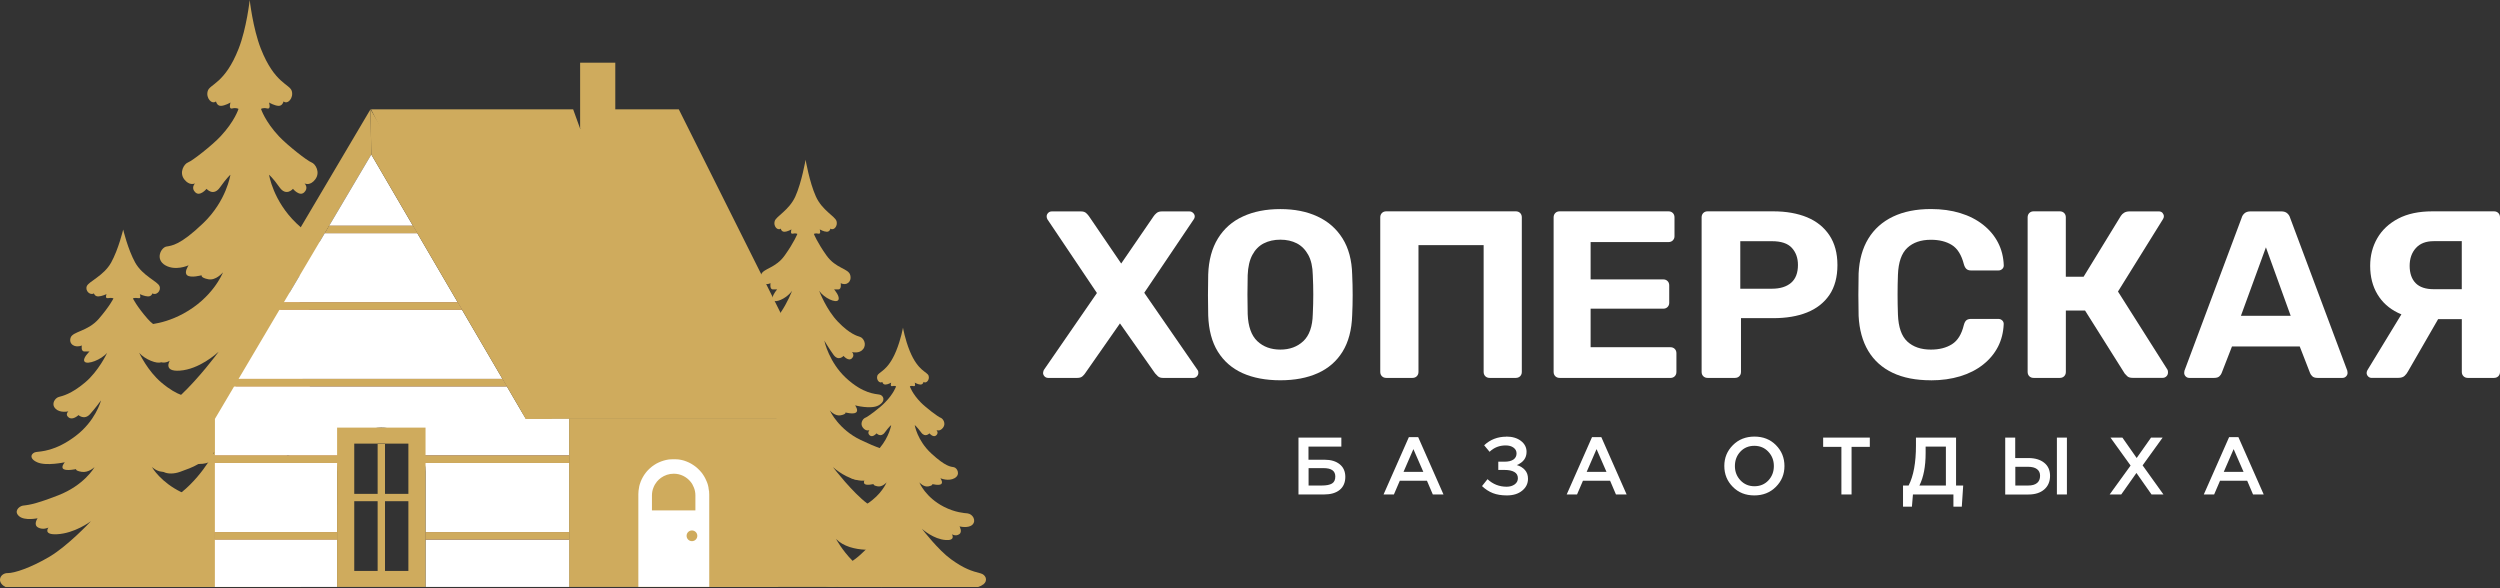 <?xml version="1.0" encoding="UTF-8"?> <svg xmlns="http://www.w3.org/2000/svg" width="187" height="44" viewBox="0 0 187 44" fill="none"><rect x="0" y="0" width="187" height="44" fill="#333333" stroke="none"/><path d="M78.398 28.267C78.29 28.267 78.201 28.227 78.129 28.152C78.058 28.074 78.022 27.988 78.022 27.895C78.022 27.859 78.029 27.823 78.04 27.788C78.05 27.752 78.065 27.716 78.076 27.68L82.05 21.918L78.344 16.401C78.308 16.33 78.29 16.259 78.29 16.187C78.29 16.09 78.326 16.005 78.398 15.93C78.47 15.854 78.559 15.815 78.667 15.815H80.878C81.032 15.815 81.157 15.858 81.247 15.94C81.337 16.023 81.405 16.101 81.455 16.173L83.866 19.712L86.293 16.173C86.339 16.101 86.411 16.023 86.507 15.94C86.604 15.858 86.73 15.815 86.884 15.815H88.987C89.084 15.815 89.17 15.854 89.249 15.93C89.328 16.008 89.367 16.094 89.367 16.187C89.367 16.269 89.342 16.341 89.296 16.401L85.59 21.9L89.582 27.68C89.607 27.716 89.622 27.752 89.629 27.788C89.636 27.823 89.636 27.859 89.636 27.895C89.636 27.991 89.6 28.077 89.528 28.152C89.457 28.231 89.367 28.267 89.26 28.267H86.977C86.819 28.267 86.697 28.224 86.608 28.142C86.518 28.059 86.45 27.988 86.4 27.927L83.773 24.191L81.165 27.927C81.129 27.988 81.064 28.059 80.975 28.142C80.885 28.224 80.756 28.267 80.588 28.267H78.394H78.398Z" fill="white"></path><path d="M95.771 28.445C94.682 28.445 93.739 28.267 92.947 27.913C92.155 27.555 91.539 27.019 91.095 26.304C90.65 25.585 90.41 24.681 90.374 23.591C90.364 23.079 90.356 22.576 90.356 22.068C90.356 21.56 90.364 21.053 90.374 20.531C90.41 19.462 90.654 18.564 91.102 17.835C91.55 17.106 92.173 16.555 92.972 16.191C93.768 15.822 94.703 15.64 95.768 15.64C96.832 15.64 97.749 15.822 98.545 16.191C99.34 16.559 99.967 17.106 100.423 17.835C100.878 18.564 101.118 19.462 101.143 20.531C101.168 21.053 101.179 21.567 101.179 22.068C101.179 22.568 101.168 23.079 101.143 23.591C101.107 24.681 100.867 25.585 100.423 26.304C99.978 27.023 99.362 27.559 98.57 27.913C97.778 28.27 96.843 28.445 95.764 28.445H95.771ZM95.771 26.15C96.466 26.15 97.04 25.939 97.488 25.518C97.936 25.096 98.176 24.424 98.197 23.498C98.222 22.976 98.233 22.486 98.233 22.029C98.233 21.571 98.222 21.088 98.197 20.577C98.186 19.962 98.072 19.455 97.857 19.065C97.642 18.675 97.355 18.386 97.004 18.203C96.649 18.021 96.241 17.928 95.771 17.928C95.302 17.928 94.89 18.021 94.531 18.203C94.173 18.386 93.886 18.675 93.678 19.065C93.467 19.455 93.352 19.962 93.327 20.577C93.316 21.088 93.309 21.571 93.309 22.029C93.309 22.486 93.316 22.976 93.327 23.498C93.363 24.424 93.603 25.096 94.047 25.518C94.492 25.939 95.065 26.15 95.775 26.15H95.771Z" fill="white"></path><path d="M103.691 28.267C103.558 28.267 103.451 28.224 103.368 28.142C103.286 28.059 103.243 27.952 103.243 27.82V16.255C103.243 16.123 103.286 16.019 103.368 15.933C103.451 15.851 103.558 15.808 103.691 15.808H113.384C113.517 15.808 113.624 15.851 113.707 15.933C113.789 16.015 113.832 16.123 113.832 16.255V27.82C113.832 27.952 113.789 28.056 113.707 28.142C113.624 28.224 113.513 28.267 113.384 28.267H111.424C111.291 28.267 111.184 28.224 111.101 28.142C111.019 28.059 110.976 27.952 110.976 27.82V18.336H106.102V27.82C106.102 27.952 106.059 28.056 105.977 28.142C105.894 28.224 105.783 28.267 105.654 28.267H103.694H103.691Z" fill="white"></path><path d="M116.659 28.267C116.527 28.267 116.419 28.224 116.337 28.142C116.254 28.059 116.211 27.952 116.211 27.82V16.255C116.211 16.123 116.254 16.019 116.337 15.933C116.419 15.851 116.527 15.808 116.659 15.808H124.804C124.937 15.808 125.045 15.851 125.127 15.933C125.209 16.015 125.252 16.123 125.252 16.255V17.678C125.252 17.796 125.209 17.896 125.127 17.982C125.045 18.064 124.933 18.107 124.804 18.107H118.978V20.899H124.41C124.543 20.899 124.65 20.942 124.733 21.024C124.815 21.106 124.858 21.213 124.858 21.346V22.661C124.858 22.779 124.815 22.879 124.733 22.965C124.65 23.047 124.539 23.09 124.41 23.09H118.978V25.972H124.948C125.08 25.972 125.188 26.015 125.27 26.097C125.353 26.179 125.396 26.286 125.396 26.418V27.823C125.396 27.956 125.353 28.059 125.27 28.145C125.188 28.227 125.077 28.27 124.948 28.27H116.656L116.659 28.267Z" fill="white"></path><path d="M127.729 28.267C127.596 28.267 127.489 28.224 127.406 28.142C127.324 28.059 127.281 27.952 127.281 27.82V16.255C127.281 16.123 127.324 16.019 127.406 15.933C127.489 15.851 127.596 15.808 127.729 15.808H132.638C133.609 15.808 134.451 15.958 135.164 16.251C135.878 16.548 136.437 16.995 136.838 17.596C137.239 18.196 137.44 18.94 137.44 19.83C137.44 20.72 137.239 21.474 136.838 22.064C136.437 22.651 135.878 23.087 135.164 23.373C134.451 23.659 133.609 23.798 132.638 23.798H130.226V27.82C130.226 27.952 130.183 28.056 130.101 28.142C130.019 28.224 129.907 28.267 129.778 28.267H127.729ZM130.173 21.596H132.545C133.158 21.596 133.634 21.446 133.975 21.153C134.315 20.86 134.487 20.413 134.487 19.819C134.487 19.297 134.333 18.872 134.029 18.539C133.724 18.207 133.229 18.042 132.545 18.042H130.173V21.599V21.596Z" fill="white"></path><path d="M144.435 28.445C143.306 28.445 142.353 28.259 141.568 27.884C140.784 27.512 140.174 26.965 139.744 26.247C139.314 25.528 139.074 24.652 139.024 23.623C139.013 23.137 139.006 22.615 139.006 22.057C139.006 21.499 139.013 20.967 139.024 20.456C139.071 19.437 139.314 18.568 139.751 17.849C140.189 17.131 140.805 16.584 141.593 16.205C142.385 15.826 143.331 15.636 144.435 15.636C145.238 15.636 145.969 15.737 146.628 15.94C147.288 16.14 147.857 16.434 148.338 16.813C148.818 17.192 149.19 17.638 149.452 18.146C149.717 18.657 149.861 19.226 149.882 19.855C149.882 19.962 149.843 20.052 149.764 20.123C149.685 20.195 149.592 20.23 149.484 20.23H147.435C147.291 20.23 147.177 20.195 147.094 20.123C147.012 20.052 146.944 19.933 146.897 19.765C146.718 19.065 146.417 18.586 145.998 18.325C145.578 18.064 145.055 17.935 144.432 17.935C143.69 17.935 143.102 18.135 142.668 18.539C142.235 18.943 142.002 19.612 141.966 20.548C141.93 21.521 141.93 22.518 141.966 23.537C142.002 24.474 142.235 25.146 142.668 25.546C143.102 25.947 143.686 26.15 144.432 26.15C145.055 26.15 145.578 26.018 146.005 25.75C146.431 25.482 146.729 25.006 146.893 24.316C146.94 24.138 147.008 24.016 147.091 23.952C147.173 23.887 147.288 23.855 147.431 23.855H149.481C149.588 23.855 149.681 23.891 149.76 23.962C149.839 24.034 149.878 24.123 149.878 24.231C149.853 24.86 149.71 25.428 149.448 25.939C149.183 26.451 148.814 26.894 148.334 27.273C147.854 27.652 147.284 27.945 146.625 28.145C145.965 28.345 145.234 28.449 144.432 28.449L144.435 28.445Z" fill="white"></path><path d="M152.115 28.267C151.982 28.267 151.875 28.224 151.792 28.142C151.71 28.059 151.667 27.952 151.667 27.82V16.255C151.667 16.123 151.71 16.019 151.792 15.933C151.875 15.851 151.982 15.808 152.115 15.808H154.075C154.207 15.808 154.315 15.851 154.397 15.933C154.48 16.015 154.523 16.123 154.523 16.255V20.702H155.852L158.64 16.148C158.701 16.051 158.784 15.973 158.891 15.908C158.999 15.844 159.138 15.812 159.303 15.812H161.478C161.597 15.812 161.69 15.851 161.758 15.926C161.822 16.005 161.858 16.09 161.858 16.183C161.858 16.255 161.833 16.326 161.787 16.398L158.425 21.807L162.131 27.659C162.156 27.705 162.166 27.773 162.166 27.856C162.166 27.974 162.127 28.074 162.048 28.149C161.969 28.227 161.876 28.263 161.769 28.263H159.522C159.343 28.263 159.21 28.224 159.128 28.149C159.045 28.07 158.977 28.002 158.931 27.945L155.963 23.23H154.526V27.82C154.526 27.952 154.483 28.056 154.401 28.142C154.319 28.224 154.207 28.267 154.078 28.267H152.118H152.115Z" fill="white"></path><path d="M163.754 28.267C163.647 28.267 163.557 28.227 163.485 28.152C163.414 28.077 163.378 27.988 163.378 27.895C163.378 27.834 163.385 27.781 163.396 27.734L167.675 16.294C167.71 16.162 167.782 16.051 167.89 15.955C167.997 15.862 168.148 15.812 168.338 15.812H170.638C170.828 15.812 170.979 15.858 171.086 15.955C171.194 16.051 171.265 16.162 171.301 16.294L175.58 27.734C175.591 27.781 175.598 27.834 175.598 27.895C175.598 27.991 175.562 28.077 175.49 28.152C175.419 28.227 175.329 28.267 175.221 28.267H173.351C173.172 28.267 173.039 28.224 172.957 28.142C172.874 28.059 172.82 27.981 172.795 27.909L172.021 25.918H166.951L166.177 27.909C166.152 27.981 166.098 28.059 166.015 28.142C165.933 28.224 165.8 28.267 165.621 28.267H163.751H163.754ZM167.621 23.623H171.344L169.491 18.5L167.621 23.623Z" fill="white"></path><path d="M177.4 28.267C177.292 28.267 177.203 28.227 177.131 28.152C177.06 28.077 177.024 27.988 177.024 27.895C177.024 27.834 177.042 27.77 177.077 27.698L179.937 23.001L182.618 23.444L180.116 27.784C180.055 27.902 179.973 28.013 179.865 28.113C179.758 28.213 179.6 28.263 179.4 28.263H177.404L177.4 28.267ZM184.592 28.267C184.459 28.267 184.352 28.224 184.27 28.142C184.187 28.059 184.144 27.952 184.144 27.82V23.869H181.625C180.761 23.869 180.002 23.709 179.349 23.39C178.697 23.069 178.188 22.611 177.83 22.011C177.472 21.414 177.289 20.702 177.289 19.884C177.289 19.126 177.464 18.436 177.819 17.821C178.174 17.206 178.694 16.716 179.385 16.352C180.073 15.99 180.93 15.808 181.947 15.808H186.552C186.685 15.808 186.792 15.851 186.875 15.933C186.957 16.015 187 16.123 187 16.255V27.82C187 27.952 186.957 28.056 186.875 28.142C186.792 28.224 186.681 28.267 186.552 28.267H184.592ZM182.037 21.632H184.141V18.039H182.037C181.46 18.039 181.019 18.21 180.708 18.554C180.396 18.897 180.242 19.344 180.242 19.887C180.242 20.43 180.392 20.874 180.69 21.178C180.991 21.482 181.439 21.632 182.037 21.632Z" fill="white"></path><path d="M97.126 36.986V32.732H100.333V33.407H97.874V34.387H99.071C99.552 34.387 99.931 34.501 100.211 34.727C100.49 34.952 100.63 35.27 100.63 35.674C100.63 36.078 100.49 36.417 100.207 36.646C99.924 36.875 99.534 36.986 99.035 36.986H97.126ZM97.874 36.317H98.871C99.215 36.317 99.469 36.267 99.634 36.167C99.799 36.067 99.881 35.892 99.881 35.642C99.881 35.223 99.591 35.016 99.01 35.016H97.882V36.317H97.874Z" fill="white"></path><path d="M103.49 36.986L105.382 32.7H106.081L107.973 36.986H107.174L106.736 35.96H104.705L104.264 36.986H103.49ZM104.984 35.295H106.464L105.722 33.593L104.984 35.295Z" fill="white"></path><path d="M112.678 32.657C113.119 32.657 113.484 32.764 113.764 32.978C114.047 33.193 114.187 33.468 114.187 33.797C114.187 34.255 113.943 34.584 113.456 34.787C113.714 34.862 113.918 34.988 114.068 35.159C114.219 35.331 114.294 35.545 114.294 35.81C114.294 36.171 114.147 36.468 113.857 36.703C113.567 36.94 113.187 37.057 112.714 37.057C112.309 37.057 111.958 37 111.667 36.886C111.374 36.772 111.105 36.596 110.854 36.36L111.266 35.842C111.667 36.217 112.144 36.407 112.696 36.407C112.932 36.407 113.133 36.35 113.294 36.235C113.456 36.121 113.538 35.964 113.538 35.77C113.538 35.56 113.448 35.402 113.269 35.302C113.09 35.202 112.85 35.152 112.556 35.152H112.072V34.534H112.553C112.832 34.534 113.047 34.48 113.205 34.373C113.359 34.265 113.438 34.112 113.438 33.915C113.438 33.736 113.362 33.593 113.212 33.483C113.061 33.372 112.868 33.318 112.624 33.318C112.155 33.318 111.753 33.475 111.42 33.794L111.015 33.307C111.47 32.878 112.022 32.664 112.674 32.664L112.678 32.657Z" fill="white"></path><path d="M117.189 36.986L119.082 32.7H119.78L121.672 36.986H120.873L120.436 35.96H118.404L117.963 36.986H117.189ZM118.684 35.295H120.164L119.422 33.593L118.684 35.295Z" fill="white"></path><path d="M132.839 36.414C132.412 36.843 131.875 37.057 131.223 37.057C130.57 37.057 130.036 36.846 129.614 36.417C129.191 35.992 128.979 35.47 128.979 34.855C128.979 34.24 129.191 33.729 129.617 33.3C130.044 32.871 130.581 32.657 131.233 32.657C131.885 32.657 132.419 32.868 132.842 33.297C133.265 33.722 133.477 34.244 133.477 34.859C133.477 35.474 133.265 35.985 132.839 36.414ZM130.187 35.931C130.463 36.224 130.814 36.371 131.233 36.371C131.653 36.371 132.004 36.224 132.276 35.935C132.548 35.642 132.685 35.284 132.685 34.859C132.685 34.434 132.545 34.08 132.269 33.786C131.993 33.493 131.642 33.347 131.223 33.347C130.803 33.347 130.452 33.493 130.18 33.783C129.907 34.076 129.771 34.434 129.771 34.859C129.771 35.284 129.911 35.638 130.187 35.931Z" fill="white"></path><path d="M137.737 36.986V33.425H136.372V32.732H139.862V33.425H138.497V36.986H137.734H137.737Z" fill="white"></path><path d="M142.346 37.897V36.317H142.765C143.131 35.606 143.314 34.608 143.314 33.332V32.732H146.313V36.317H146.847L146.743 37.897H146.116V36.986H143.088L143.012 37.897H142.35H142.346ZM143.568 36.317H145.553V33.407H144.037V33.894C144.037 34.887 143.883 35.695 143.572 36.317H143.568Z" fill="white"></path><path d="M149.99 36.986V32.732H150.738V34.262H151.728C152.218 34.262 152.613 34.38 152.903 34.612C153.197 34.844 153.344 35.173 153.344 35.595C153.344 36.017 153.197 36.364 152.906 36.614C152.616 36.864 152.222 36.989 151.72 36.989H149.99V36.986ZM150.742 36.317H151.713C151.996 36.317 152.215 36.257 152.369 36.131C152.523 36.006 152.598 35.828 152.598 35.588C152.598 35.37 152.519 35.202 152.365 35.088C152.211 34.973 151.989 34.916 151.702 34.916H150.746V36.321L150.742 36.317ZM153.856 36.986V32.732H154.605V36.986H153.856Z" fill="white"></path><path d="M157.802 36.986L159.368 34.823L157.863 32.732H158.755L159.823 34.258L160.898 32.732H161.765L160.267 34.809L161.826 36.986H160.934L159.805 35.377L158.669 36.986H157.802Z" fill="white"></path><path d="M164.844 36.986L166.736 32.7H167.434L169.326 36.986H168.527L168.09 35.96H166.058L165.618 36.986H164.844ZM166.338 35.295H167.818L167.076 33.593L166.338 35.295Z" fill="white"></path><path d="M65.888 44C65.888 44 65.916 43.975 65.931 43.961C65.931 43.968 65.923 43.979 65.913 44H65.891H65.888Z" fill="#CFAB5D"></path><path d="M64.899 42.845C66.2 43.617 67.249 43.857 67.855 43.904H62.337C62.279 43.904 62.215 43.911 62.15 43.904H52.675C53.285 43.857 54.334 43.614 55.632 42.845C57.072 41.987 57.929 40.418 57.983 40.318C56.907 41.426 54.575 41.158 54.195 40.89C53.822 40.622 54.098 40.196 54.098 40.196C54.098 40.196 53.152 40.407 52.686 40.007C52.217 39.61 52.503 38.992 52.926 38.999C53.353 39.009 54.42 38.573 55.599 37.708C56.714 36.893 58.065 35.145 58.208 34.952C58.065 35.077 57.13 35.881 56.08 35.96C55.194 36.021 55.478 35.499 55.514 35.438C55.488 35.449 55.177 35.638 54.865 35.431C54.539 35.216 54.833 34.709 54.833 34.709C54.833 34.709 54.016 34.923 53.657 34.548C53.295 34.173 53.643 33.776 53.883 33.719C54.127 33.665 54.456 33.719 56.141 32.914C57.09 32.457 57.707 31.81 58.061 31.331C58.316 30.991 58.434 30.737 58.452 30.701C58.413 30.748 58.054 31.152 57.642 31.07C57.209 30.984 57.28 30.855 57.28 30.855C57.28 30.855 56.678 31.016 56.477 30.855C56.284 30.698 56.56 30.322 56.56 30.322C56.56 30.322 55.37 30.644 54.8 30.322C54.227 30.001 54.438 29.575 54.732 29.518C55.026 29.464 55.958 29.464 57.244 28.27C58.491 27.112 58.843 25.578 58.864 25.482C58.825 25.546 58.517 26.072 58.169 26.547C57.803 27.051 57.427 26.626 57.427 26.626C57.427 26.626 57.069 27.051 56.811 26.815C56.571 26.59 56.757 26.372 56.793 26.336C56.743 26.347 56.241 26.472 55.961 26.118C55.668 25.743 55.947 25.289 56.169 25.21C56.399 25.132 56.954 24.996 57.839 24.073C58.043 23.866 58.223 23.63 58.384 23.394C58.914 22.622 59.222 21.818 59.244 21.757C58.918 22.225 58.251 22.572 57.947 22.522C57.893 22.511 57.85 22.49 57.821 22.454C57.775 22.393 57.775 22.311 57.796 22.218C57.861 21.957 58.129 21.646 58.129 21.646H57.803C57.556 21.646 57.635 21.178 57.635 21.178C57.524 21.238 57.409 21.256 57.305 21.246C57.022 21.221 56.825 20.949 56.918 20.577C56.925 20.556 56.932 20.534 56.94 20.516C57.126 20.07 58.026 20.055 58.696 19.108C59.402 18.118 59.642 17.499 59.642 17.499C59.642 17.499 59.531 17.421 59.301 17.478C59.086 17.528 59.19 17.195 59.201 17.16C59.169 17.177 58.9 17.331 58.678 17.335C58.448 17.346 58.398 17.099 58.398 17.099C58.165 17.281 57.832 16.916 57.947 16.541C58.058 16.169 59.022 15.737 59.495 14.689C59.968 13.638 60.258 11.951 60.258 11.951C60.258 11.951 60.548 13.638 61.025 14.689C61.494 15.74 62.458 16.169 62.573 16.541C62.684 16.916 62.351 17.281 62.118 17.099C62.118 17.099 62.071 17.346 61.838 17.335C61.623 17.328 61.351 17.177 61.315 17.16C61.326 17.195 61.43 17.528 61.215 17.478C60.986 17.424 60.878 17.499 60.878 17.499C60.878 17.499 61.118 18.118 61.821 19.108C62.523 20.098 63.469 20.07 63.598 20.577C63.73 21.085 63.311 21.403 62.885 21.178C62.885 21.178 62.964 21.646 62.716 21.646H62.39C62.39 21.646 62.881 22.207 62.698 22.45C62.523 22.686 61.659 22.307 61.272 21.753C61.304 21.832 61.821 23.18 62.681 24.07C63.566 24.992 64.121 25.128 64.35 25.207C64.58 25.285 64.856 25.739 64.562 26.115C64.286 26.469 63.784 26.343 63.73 26.333C63.763 26.369 63.949 26.587 63.713 26.812C63.451 27.048 63.096 26.622 63.096 26.622C63.096 26.622 62.724 27.048 62.351 26.544C62.007 26.068 61.699 25.543 61.659 25.478C61.677 25.575 62.028 27.105 63.275 28.267C64.562 29.461 65.494 29.461 65.787 29.515C66.081 29.568 66.293 29.997 65.723 30.319C65.15 30.641 63.96 30.319 63.96 30.319C63.96 30.319 64.239 30.694 64.039 30.852C63.842 31.012 63.239 30.852 63.239 30.852C63.239 30.852 63.318 30.98 62.878 31.066C62.465 31.145 62.104 30.744 62.068 30.698C62.104 30.78 62.749 32.128 64.379 32.911C65.02 33.215 65.465 33.4 65.784 33.508C66.303 33.69 66.486 33.683 66.637 33.715C66.88 33.769 67.221 34.169 66.866 34.544C66.508 34.92 65.691 34.705 65.691 34.705C65.691 34.705 65.984 35.213 65.658 35.427C65.343 35.631 65.031 35.442 65.006 35.434C65.038 35.488 65.282 35.935 64.637 35.956C64.58 35.956 64.515 35.956 64.44 35.956C63.372 35.878 62.419 35.045 62.304 34.938C62.415 35.081 63.748 36.814 64.87 37.662C64.888 37.676 64.906 37.687 64.924 37.705C66.11 38.57 67.174 39.006 67.601 38.995C68.027 38.988 68.31 39.606 67.837 40.003C67.371 40.404 66.425 40.193 66.425 40.193C66.425 40.193 66.701 40.618 66.325 40.886C66.146 41.019 65.486 41.151 64.737 41.119C63.963 41.086 63.082 40.879 62.537 40.314C62.537 40.314 62.978 41.147 63.766 41.944C64.085 42.27 64.462 42.592 64.888 42.845H64.899Z" fill="#CFAB5D"></path><path d="M18.119 43.832C18.076 43.86 18.034 43.886 17.987 43.907H0.413C0.367 43.886 0.324 43.86 0.284 43.832C-0.268 43.446 0.069 42.859 0.571 42.867C1.073 42.877 2.327 42.459 3.717 41.633C5.065 40.829 6.706 39.092 6.803 38.984C6.72 39.049 5.577 39.885 4.287 39.96C3.183 40.025 3.624 39.46 3.624 39.46C3.624 39.46 3.237 39.663 2.854 39.46C2.467 39.256 2.811 38.766 2.811 38.766C2.811 38.766 1.85 38.97 1.435 38.616C1.008 38.255 1.413 37.876 1.703 37.822C1.99 37.772 2.377 37.822 4.355 37.05C6.258 36.31 7.021 35.034 7.071 34.938C7.025 34.984 6.602 35.367 6.118 35.295C5.606 35.213 5.695 35.088 5.695 35.088C5.695 35.088 4.982 35.241 4.753 35.088C4.52 34.938 4.85 34.576 4.85 34.576C4.85 34.576 3.449 34.884 2.778 34.576C2.105 34.273 2.356 33.865 2.7 33.811C3.044 33.761 4.14 33.761 5.652 32.614C7.122 31.506 7.534 30.043 7.555 29.951C7.516 30.004 7.154 30.508 6.742 30.969C6.308 31.456 5.871 31.048 5.871 31.048C5.871 31.048 5.448 31.459 5.14 31.227C4.86 31.016 5.079 30.805 5.115 30.769C5.05 30.783 4.47 30.901 4.144 30.562C3.8 30.204 4.129 29.768 4.395 29.693C4.663 29.618 5.319 29.489 6.362 28.61C7.372 27.756 7.978 26.472 8.014 26.39C7.559 26.919 6.545 27.291 6.333 27.058C6.125 26.826 6.699 26.29 6.699 26.29H6.315C6.029 26.29 6.122 25.839 6.122 25.839C5.62 26.054 5.126 25.753 5.28 25.267C5.434 24.778 6.548 24.806 7.376 23.862C8.2 22.915 8.487 22.322 8.487 22.322C8.487 22.322 8.354 22.25 8.086 22.3C7.831 22.35 7.957 22.032 7.971 22C7.928 22.018 7.609 22.164 7.358 22.172C7.086 22.182 7.025 21.943 7.025 21.943C6.753 22.118 6.355 21.767 6.491 21.41C6.627 21.052 7.756 20.641 8.315 19.637C8.87 18.632 9.214 17.17 9.214 17.17C9.214 17.17 9.555 18.632 10.11 19.637C10.669 20.641 11.802 21.049 11.934 21.41C12.07 21.771 11.673 22.121 11.4 21.943C11.4 21.943 11.343 22.179 11.067 22.172C10.816 22.164 10.497 22.021 10.454 22C10.469 22.036 10.594 22.354 10.34 22.3C10.071 22.254 9.942 22.322 9.942 22.322C9.942 22.322 10.225 22.915 11.053 23.862C11.182 24.005 11.314 24.131 11.45 24.234C11.45 24.234 11.479 24.256 11.493 24.266C12.228 24.813 13.017 24.863 13.142 25.267C13.296 25.753 12.805 26.054 12.3 25.839C12.3 25.839 12.393 26.29 12.106 26.29H11.719C11.719 26.29 11.798 26.361 11.884 26.465C12.02 26.622 12.182 26.855 12.121 27.008C12.114 27.026 12.103 27.044 12.088 27.058C12.078 27.073 12.063 27.08 12.049 27.09C11.77 27.248 10.838 26.89 10.411 26.39C10.447 26.468 11.056 27.756 12.067 28.61C12.708 29.153 13.203 29.411 13.55 29.539C13.622 29.568 13.69 29.589 13.748 29.611C13.866 29.65 13.959 29.672 14.031 29.689C14.299 29.768 14.626 30.204 14.281 30.558C13.955 30.898 13.375 30.78 13.31 30.766C13.346 30.801 13.565 31.009 13.282 31.223C12.981 31.456 12.554 31.044 12.554 31.044C12.554 31.044 11.257 31.47 12.766 32.61C14.281 33.758 15.374 33.758 15.722 33.808C15.812 33.819 15.898 33.854 15.959 33.911L15.987 33.94C16.02 33.976 16.041 34.015 16.055 34.058C16.102 34.208 16.009 34.405 15.647 34.573C15.629 34.584 15.604 34.591 15.582 34.594C15.46 34.641 15.314 34.673 15.159 34.691H15.152C15.056 34.702 14.955 34.705 14.855 34.705C14.228 34.712 13.572 34.566 13.572 34.566C13.572 34.566 13.898 34.927 13.669 35.077C13.436 35.231 12.73 35.077 12.73 35.077C12.73 35.077 12.798 35.177 12.45 35.256C12.407 35.266 12.361 35.273 12.307 35.284C12.289 35.284 12.271 35.291 12.253 35.284C11.794 35.327 11.4 34.966 11.357 34.923C11.404 35.009 12.038 36.078 13.586 36.825C13.64 36.854 13.697 36.879 13.758 36.904C13.862 36.95 13.963 36.993 14.074 37.036C15.117 37.444 15.719 37.622 16.095 37.708C16.435 37.787 16.589 37.787 16.729 37.812C17.012 37.862 17.417 38.244 16.994 38.605C16.772 38.795 16.399 38.823 16.095 38.809C15.826 38.798 15.611 38.755 15.611 38.755C15.611 38.755 15.959 39.245 15.572 39.449C15.188 39.653 14.805 39.449 14.805 39.449C14.805 39.449 15.242 40.014 14.142 39.95C12.852 39.874 11.709 39.038 11.623 38.974C11.723 39.084 13.364 40.818 14.708 41.623C15.195 41.912 15.665 42.152 16.091 42.337C16.883 42.688 17.528 42.859 17.851 42.856C18.352 42.849 18.689 43.439 18.137 43.821L18.119 43.832Z" fill="#CFAB5D"></path><path d="M28.264 31.995C28.236 31.995 28.211 31.995 28.182 32.006C28.168 32.006 28.16 32.006 28.15 32.006C28.032 32.02 27.913 32.038 27.795 32.063C27.644 32.099 27.494 32.142 27.347 32.199C27.275 32.228 27.204 32.256 27.136 32.289C26.992 32.353 26.86 32.428 26.731 32.51C26.68 32.546 26.63 32.578 26.584 32.614C26.534 32.65 26.487 32.689 26.44 32.725C26.38 32.771 26.322 32.821 26.265 32.875C26.243 32.893 26.218 32.918 26.2 32.936C26.168 32.968 26.136 33 26.107 33.032C26.075 33.064 26.046 33.096 26.017 33.132C26.017 33.132 26.015 33.135 26.01 33.139C25.985 33.168 25.96 33.2 25.935 33.232C25.928 33.239 25.924 33.243 25.921 33.247C25.81 33.386 25.713 33.533 25.623 33.69C25.623 33.69 25.623 33.69 25.623 33.697C25.595 33.747 25.566 33.804 25.541 33.858C25.509 33.929 25.476 34.001 25.448 34.069C25.448 34.069 25.441 34.087 25.437 34.094C25.405 34.173 25.376 34.255 25.355 34.341C25.337 34.401 25.319 34.466 25.308 34.53C25.308 34.537 25.308 34.541 25.308 34.544C25.297 34.566 25.294 34.591 25.29 34.619C25.247 34.823 25.226 35.027 25.226 35.242C24.91 35.456 24.369 35.456 23.882 35.281C23.351 35.091 22.886 34.927 22.387 34.619C22.212 34.512 22.029 34.383 21.843 34.233C21.764 34.183 21.685 34.126 21.61 34.065C21.509 33.987 21.409 33.901 21.32 33.804C21.334 33.829 21.381 33.922 21.463 34.065C21.542 34.208 21.664 34.398 21.811 34.619C22.334 35.402 23.262 36.575 24.509 37.34C24.753 37.486 24.989 37.619 25.222 37.744V43.528C25.089 43.593 24.939 43.639 24.756 43.667C23.473 43.843 22.18 42.541 22.086 42.449C22.147 42.556 22.731 43.56 22.498 43.904H14.866C14.633 43.564 15.213 42.556 15.278 42.449C15.185 42.541 13.895 43.846 12.608 43.667C11.278 43.478 11.479 42.134 11.479 42.134C11.479 42.134 10.196 42.731 9.705 42.134C9.218 41.533 9.73 41.011 9.73 41.011C9.73 41.011 8.641 41.047 8.089 40.375C7.537 39.699 7.781 38.841 8.519 38.841C9.257 38.841 10.838 38.58 12.852 37.343C13.067 37.211 13.274 37.065 13.468 36.914C13.504 36.889 13.536 36.861 13.568 36.836C14.471 36.11 15.152 35.224 15.564 34.598C15.758 34.312 15.898 34.08 15.969 33.944C16.005 33.879 16.027 33.833 16.037 33.819C16.009 33.851 15.976 33.887 15.941 33.915C15.887 33.969 15.83 34.019 15.765 34.062C15.686 34.13 15.6 34.19 15.514 34.244C15.292 34.426 15.077 34.577 14.866 34.698H14.858C14.858 34.698 14.844 34.709 14.833 34.712C14.389 34.97 13.955 35.116 13.475 35.291C13.034 35.452 12.547 35.467 12.228 35.299C12.207 35.291 12.182 35.281 12.164 35.267C11.945 35.131 11.827 34.898 11.884 34.551C11.415 34.852 11.053 34.734 10.895 34.619C10.386 34.248 10.762 33.651 10.762 33.651C10.762 33.651 9.48 33.951 8.842 33.386C8.204 32.825 8.602 32.131 9.171 31.978C10.282 31.674 11.2 31.377 12.802 30.165C13.017 30.004 13.239 29.815 13.461 29.615C13.486 29.593 13.508 29.568 13.536 29.543C14.862 28.299 16.206 26.519 16.356 26.308C16.188 26.462 14.902 27.62 13.457 27.723C12.185 27.82 12.694 26.987 12.694 26.987C12.694 26.987 12.393 27.191 12.042 27.094C11.977 27.08 11.909 27.051 11.845 27.012C11.834 27.005 11.823 26.998 11.809 26.991C11.623 26.862 11.587 26.658 11.608 26.469C11.615 26.404 11.623 26.351 11.64 26.294C11.687 26.115 11.766 25.975 11.766 25.975C11.766 25.975 10.659 26.276 10.168 25.754C9.68 25.228 10.128 24.388 10.802 24.317C10.892 24.306 11.031 24.299 11.218 24.27C11.286 24.259 11.361 24.252 11.443 24.238C11.988 24.152 12.794 23.956 13.701 23.466C15.89 22.286 16.636 20.484 16.679 20.373C16.636 20.42 16.138 21.003 15.575 20.888C14.984 20.77 15.084 20.588 15.084 20.588C15.084 20.588 14.267 20.817 13.998 20.588C13.748 20.377 14.077 19.891 14.106 19.844C14.045 19.873 13.117 20.277 12.364 19.844C11.59 19.394 12.042 18.522 12.443 18.443C12.841 18.368 13.454 18.368 15.199 16.695C16.948 15.022 17.234 13.07 17.234 13.07C17.234 13.07 16.955 13.306 16.457 14.014C15.955 14.725 15.45 14.124 15.45 14.124C15.45 14.124 14.962 14.725 14.611 14.389C14.285 14.078 14.536 13.771 14.586 13.72C14.536 13.742 14.16 13.903 13.783 13.417C13.386 12.895 13.762 12.258 14.074 12.144C14.382 12.033 15.862 10.879 16.496 10.199C17.553 9.073 17.84 8.147 17.84 8.147C17.84 8.147 17.686 8.036 17.378 8.111C17.077 8.187 17.234 7.7 17.241 7.668C17.195 7.693 16.829 7.904 16.535 7.918C16.224 7.933 16.156 7.586 16.156 7.586C15.84 7.84 15.382 7.329 15.539 6.807C15.693 6.281 16.822 6.256 17.847 3.646C18.446 2.123 18.678 0 18.678 0C18.678 0 18.915 2.123 19.513 3.646C20.538 6.253 21.667 6.281 21.825 6.807C21.975 7.329 21.524 7.84 21.208 7.586C21.208 7.586 21.14 7.933 20.829 7.918C20.535 7.904 20.169 7.693 20.123 7.668C20.13 7.7 20.288 8.187 19.983 8.111C19.671 8.036 19.524 8.147 19.524 8.147C19.524 8.147 19.814 9.073 20.868 10.199C21.509 10.879 22.986 12.033 23.294 12.144C23.602 12.255 23.979 12.891 23.581 13.417C23.212 13.906 22.835 13.745 22.782 13.72C22.828 13.767 23.083 14.078 22.753 14.389C22.402 14.725 21.914 14.124 21.914 14.124C21.914 14.124 21.413 14.722 20.911 14.014C20.409 13.302 20.126 13.07 20.126 13.07C20.126 13.07 20.42 15.022 22.165 16.695C22.284 16.806 22.398 16.913 22.506 17.009C23.119 17.567 23.566 17.896 23.914 18.1C24.416 18.386 24.699 18.404 24.917 18.443C25.315 18.522 25.763 19.394 24.993 19.844C24.244 20.277 23.316 19.873 23.251 19.844C23.283 19.891 23.613 20.377 23.362 20.588C23.165 20.756 22.671 20.677 22.423 20.624C22.334 20.606 22.276 20.588 22.276 20.588C22.276 20.588 22.38 20.767 21.789 20.888C21.226 21.003 20.728 20.424 20.685 20.373C20.71 20.438 20.986 21.113 21.674 21.893C21.882 22.129 22.133 22.383 22.423 22.626C22.645 22.815 22.896 23.001 23.169 23.18C23.323 23.28 23.488 23.376 23.66 23.469C25.064 24.224 26.222 24.288 26.555 24.324C27.229 24.395 27.677 25.232 27.189 25.761C26.702 26.283 25.595 25.982 25.595 25.982C25.595 25.982 25.992 26.694 25.548 26.994C25.104 27.294 24.663 26.994 24.663 26.994C24.663 26.994 25.168 27.827 23.896 27.731C22.405 27.623 21.083 26.39 20.986 26.301C21.058 26.397 21.767 27.355 22.667 28.36C22.832 28.546 23 28.732 23.176 28.91C23.627 29.386 24.104 29.84 24.552 30.172C26.154 31.384 27.067 31.677 28.178 31.985C28.211 31.992 28.236 31.999 28.261 32.01L28.264 31.995Z" fill="#CFAB5D"></path><path d="M73.546 43.71C73.435 43.8 73.306 43.864 73.169 43.907H62.684C62.699 43.882 62.709 43.864 62.709 43.864C62.709 43.864 62.548 43.9 62.34 43.907C62.283 43.907 62.218 43.914 62.154 43.907C61.935 43.896 61.699 43.853 61.534 43.71C61.147 43.378 61.387 42.97 61.734 42.881C62.372 42.713 62.906 42.548 63.777 41.948C63.834 41.905 63.892 41.869 63.953 41.823C64.214 41.633 64.483 41.387 64.748 41.122C65.44 40.436 66.056 39.649 66.128 39.553C66.049 39.624 65.25 40.325 64.35 40.389C63.616 40.439 63.852 40.007 63.881 39.96C63.845 39.978 63.594 40.121 63.343 39.96C63.075 39.785 63.319 39.37 63.319 39.37C63.319 39.37 62.638 39.546 62.344 39.235C62.043 38.927 62.322 38.434 62.731 38.395C62.935 38.377 63.645 38.337 64.501 37.894C64.637 37.822 64.763 37.751 64.877 37.676C65.927 36.997 66.296 36.135 66.318 36.078C66.286 36.117 65.985 36.446 65.641 36.378C65.279 36.31 65.343 36.203 65.343 36.203C65.343 36.203 64.841 36.335 64.68 36.203C64.609 36.146 64.612 36.056 64.641 35.971C64.673 35.874 64.73 35.785 64.745 35.767C64.698 35.785 64.135 36.017 63.684 35.767C63.211 35.499 63.483 34.991 63.731 34.945C63.974 34.898 64.347 34.898 65.418 33.919C65.558 33.79 65.687 33.654 65.795 33.525C66.526 32.657 66.662 31.792 66.662 31.792C66.662 31.792 66.486 31.931 66.185 32.346C65.877 32.764 65.569 32.414 65.569 32.414C65.569 32.414 65.268 32.764 65.053 32.564C64.856 32.385 65.01 32.199 65.038 32.171C65.013 32.185 64.777 32.281 64.548 31.995C64.304 31.688 64.533 31.316 64.723 31.248C64.909 31.184 65.816 30.508 66.2 30.104C66.848 29.447 67.027 28.899 67.027 28.899C67.027 28.899 66.931 28.835 66.744 28.882C66.565 28.924 66.647 28.66 66.662 28.621C66.633 28.635 66.411 28.764 66.232 28.764C66.038 28.774 65.995 28.567 65.995 28.567C65.805 28.717 65.526 28.417 65.623 28.11C65.716 27.802 66.404 27.784 67.031 26.254C67.397 25.357 67.543 24.509 67.543 24.509C67.543 24.509 67.687 25.357 68.049 26.254C68.676 27.784 69.367 27.802 69.461 28.11C69.554 28.413 69.278 28.717 69.084 28.567C69.084 28.567 69.041 28.771 68.851 28.764C68.672 28.764 68.447 28.631 68.421 28.621C68.432 28.66 68.511 28.921 68.339 28.882C68.149 28.835 68.056 28.899 68.056 28.899C68.056 28.899 68.231 29.447 68.876 30.104C69.271 30.505 70.17 31.184 70.36 31.248C70.546 31.316 70.779 31.688 70.536 31.995C70.31 32.285 70.077 32.185 70.045 32.171C70.073 32.199 70.228 32.382 70.03 32.564C69.815 32.764 69.518 32.414 69.518 32.414C69.518 32.414 69.21 32.764 68.902 32.346C68.593 31.927 68.421 31.792 68.421 31.792C68.421 31.792 68.597 32.939 69.665 33.922C70.733 34.905 71.105 34.905 71.353 34.948C71.596 34.995 71.872 35.502 71.399 35.77C70.941 36.021 70.382 35.788 70.339 35.77C70.364 35.806 70.554 36.085 70.403 36.207C70.242 36.339 69.74 36.207 69.74 36.207C69.74 36.207 69.801 36.314 69.439 36.382C69.102 36.45 68.798 36.117 68.765 36.081C68.79 36.149 69.246 37.204 70.586 37.898C71.442 38.341 72.152 38.38 72.356 38.398C72.765 38.441 73.04 38.931 72.747 39.238C72.446 39.546 71.772 39.374 71.772 39.374C71.772 39.374 72.016 39.789 71.743 39.964C71.496 40.128 71.242 39.985 71.206 39.964C71.234 40.01 71.471 40.447 70.736 40.393C69.83 40.328 69.027 39.614 68.959 39.553C69.031 39.646 70.184 41.144 71.134 41.83C72.116 42.541 72.675 42.713 73.352 42.888C73.704 42.977 73.94 43.385 73.557 43.718L73.546 43.71Z" fill="#CFAB5D"></path><path d="M58.212 31.334H42.57V43.903H58.212V31.334Z" fill="#CFAB5D"></path><path d="M16.077 31.334H14.02L27.712 8.176L27.773 11.558L16.077 31.334Z" fill="#CFAB5D"></path><path d="M39.33 31.334H62.351L50.773 8.176H46.024L43.394 9.624L42.871 8.176H27.752L39.33 31.334Z" fill="#CFAB5D"></path><path d="M34.557 23.169H20.904L17.843 28.345H37.585L34.557 23.169Z" fill="white"></path><path d="M42.566 31.331V34.072H31.601C31.117 32.85 29.92 31.985 28.519 31.985C28.433 31.985 28.347 31.985 28.264 31.995C26.978 32.092 25.899 32.925 25.444 34.072H16.077V31.331L17.517 28.896H37.908L39.33 31.331H42.566Z" fill="white"></path><path d="M31.21 17.439H24.294L21.23 22.615H34.235L31.21 17.439Z" fill="white"></path><path d="M27.773 11.558L24.62 16.888H30.887L27.773 11.558Z" fill="white"></path><path d="M25.279 34.627C25.236 34.827 25.215 35.034 25.212 35.248V39.806H16.073V34.63H25.279V34.627Z" fill="white"></path><path d="M42.566 34.627V39.803H31.83V35.284C31.83 35.059 31.808 34.837 31.762 34.627H42.566Z" fill="white"></path><path d="M25.215 40.353H16.073V43.903H25.215V40.353Z" fill="white"></path><path d="M42.57 40.353H31.83V43.903H42.57V40.353Z" fill="white"></path><path d="M25.212 39.803H16.073V40.353H25.212V39.803Z" fill="url(#paint0_linear_2005_11)"></path><path d="M42.566 39.803H31.83V40.353H42.566V39.803Z" fill="url(#paint1_linear_2005_11)"></path><path d="M25.212 39.803H16.073V40.353H25.212V39.803Z" fill="#CFAB5D"></path><path d="M42.566 39.803H31.83V40.353H42.566V39.803Z" fill="#CFAB5D"></path><path d="M25.444 34.076C25.372 34.251 25.319 34.437 25.283 34.627H16.077V34.076H25.444Z" fill="url(#paint2_linear_2005_11)"></path><path d="M42.566 34.076V34.627H31.762C31.723 34.437 31.669 34.251 31.601 34.076H42.566Z" fill="url(#paint3_linear_2005_11)"></path><path d="M25.444 34.076C25.372 34.251 25.319 34.437 25.283 34.627H16.077V34.076H25.444Z" fill="#CFAB5D"></path><path d="M31.088 36.94C31.016 37.115 30.963 37.3 30.927 37.49H25.609V36.94H31.088Z" fill="#CFAB5D"></path><path d="M28.798 43.228C28.623 43.099 28.436 43.003 28.247 42.931V33.211H28.798V43.228Z" fill="#CFAB5D"></path><path d="M42.566 34.076V34.627H31.762C31.723 34.437 31.669 34.251 31.601 34.076H42.566Z" fill="#CFAB5D"></path><path d="M37.585 28.346H17.962L17.639 28.896H37.908L37.585 28.346Z" fill="url(#paint4_linear_2005_11)"></path><path d="M37.585 28.346H17.8L17.474 28.896H37.908L37.585 28.346Z" fill="#CFAB5D"></path><path d="M34.235 22.615H21.309L20.986 23.169H34.557L34.235 22.615Z" fill="url(#paint5_linear_2005_11)"></path><path d="M34.235 22.615H21.04L20.718 23.169H34.557L34.235 22.615Z" fill="#CFAB5D"></path><path d="M30.888 16.888H24.656L24.334 17.439H31.21L30.888 16.888Z" fill="url(#paint6_linear_2005_11)"></path><path d="M30.887 16.888H24.62L24.294 17.439H31.21L30.887 16.888Z" fill="#CFAB5D"></path><path d="M25.215 31.985V43.903H31.83V40.604V31.985H25.215ZM30.547 42.706H26.498V33.182H30.547V42.706Z" fill="#CFAB5D"></path><path d="M53.026 36.711C53.026 36.711 53.026 36.697 53.026 36.689C53.019 36.629 53.012 36.568 52.998 36.511C52.998 36.503 52.998 36.5 52.998 36.489C52.998 36.482 52.998 36.475 52.994 36.464C52.994 36.464 52.994 36.45 52.99 36.443C52.987 36.41 52.976 36.378 52.969 36.346C52.969 36.346 52.969 36.343 52.969 36.339C52.962 36.303 52.951 36.271 52.94 36.235C52.93 36.196 52.919 36.16 52.904 36.124C52.904 36.117 52.897 36.107 52.894 36.099C52.887 36.082 52.883 36.064 52.872 36.046C52.872 36.035 52.865 36.028 52.861 36.017C52.847 35.974 52.833 35.939 52.811 35.906C52.797 35.871 52.779 35.835 52.761 35.799C52.761 35.799 52.758 35.788 52.754 35.781C52.754 35.778 52.747 35.771 52.743 35.763C52.729 35.728 52.711 35.699 52.693 35.67C52.679 35.638 52.657 35.61 52.639 35.581C52.607 35.524 52.571 35.474 52.532 35.42C52.517 35.399 52.499 35.377 52.485 35.359C52.442 35.302 52.396 35.249 52.346 35.199C52.303 35.148 52.256 35.102 52.206 35.059C52.159 35.016 52.112 34.973 52.062 34.931C52.012 34.888 51.958 34.852 51.905 34.816C51.851 34.78 51.797 34.745 51.74 34.709C51.704 34.687 51.668 34.669 51.632 34.648C51.629 34.648 51.622 34.641 51.614 34.641C51.586 34.623 51.553 34.605 51.521 34.591C51.521 34.591 51.521 34.591 51.518 34.591C51.468 34.566 51.41 34.544 51.36 34.523C51.317 34.505 51.274 34.491 51.231 34.476C51.206 34.466 51.181 34.459 51.156 34.451C51.123 34.441 51.088 34.43 51.052 34.423C51.023 34.416 50.991 34.405 50.955 34.401C50.926 34.394 50.891 34.387 50.858 34.383C50.83 34.38 50.804 34.373 50.776 34.369C50.733 34.366 50.69 34.358 50.647 34.358C50.64 34.358 50.633 34.358 50.625 34.358C50.604 34.358 50.586 34.358 50.564 34.355C50.507 34.355 50.45 34.351 50.392 34.351C50.346 34.351 50.299 34.351 50.256 34.355C50.231 34.355 50.213 34.355 50.188 34.358C50.167 34.358 50.142 34.358 50.12 34.362C50.109 34.362 50.102 34.362 50.095 34.362C50.063 34.366 50.031 34.369 49.998 34.373C49.934 34.383 49.873 34.394 49.812 34.408C49.69 34.437 49.568 34.473 49.454 34.516C49.396 34.537 49.339 34.562 49.282 34.587C49.167 34.637 49.059 34.698 48.955 34.766C48.912 34.795 48.877 34.82 48.837 34.848C48.816 34.859 48.794 34.877 48.776 34.891C48.758 34.905 48.737 34.923 48.719 34.938C48.669 34.977 48.622 35.016 48.579 35.059C48.561 35.073 48.543 35.095 48.529 35.109C48.504 35.134 48.479 35.159 48.454 35.184C48.429 35.209 48.404 35.234 48.382 35.263C48.382 35.263 48.381 35.264 48.379 35.267C48.357 35.291 48.336 35.316 48.318 35.342C48.314 35.345 48.31 35.349 48.307 35.356C48.264 35.41 48.221 35.467 48.181 35.528C48.142 35.588 48.106 35.649 48.07 35.713C48.07 35.713 48.07 35.713 48.07 35.717C48.049 35.76 48.024 35.803 48.002 35.846C47.977 35.903 47.952 35.96 47.927 36.017C47.927 36.017 47.923 36.032 47.92 36.039C47.895 36.103 47.87 36.167 47.852 36.235C47.837 36.285 47.823 36.335 47.812 36.389C47.812 36.393 47.812 36.396 47.812 36.403C47.809 36.425 47.802 36.443 47.802 36.464C47.766 36.625 47.751 36.793 47.748 36.961V43.9H53.051V36.993C53.051 36.893 53.048 36.8 53.037 36.707L53.026 36.711ZM52.012 38.176H48.766V37.054C48.766 36.847 48.805 36.646 48.88 36.468C48.941 36.307 49.031 36.157 49.138 36.024C49.228 35.917 49.332 35.817 49.446 35.738C49.712 35.549 50.038 35.434 50.392 35.434C50.4 35.434 50.407 35.434 50.414 35.434C50.908 35.438 51.349 35.667 51.643 36.021C51.754 36.15 51.84 36.303 51.901 36.464C51.976 36.643 52.016 36.847 52.016 37.05V38.173L52.012 38.176Z" fill="white"></path><path d="M46.024 4.69H43.394V9.62H46.024V4.69Z" fill="#CFAB5D"></path><path d="M27.713 8.176L41.298 31.331H39.33L27.774 11.558L27.713 8.176Z" fill="#CFAB5D"></path><path d="M51.758 40.479C51.98 40.479 52.159 40.3 52.159 40.078C52.159 39.857 51.98 39.678 51.758 39.678C51.536 39.678 51.357 39.857 51.357 40.078C51.357 40.3 51.536 40.479 51.758 40.479Z" fill="#CFAB5D"></path><defs><linearGradient id="paint0_linear_2005_11" x1="20.56" y1="41.59" x2="21.298" y2="28.463" gradientUnits="userSpaceOnUse"><stop stop-color="#AC7969"></stop><stop offset="0.85" stop-color="#DE9A7D"></stop></linearGradient><linearGradient id="paint1_linear_2005_11" x1="37.105" y1="41.719" x2="37.907" y2="27.484" gradientUnits="userSpaceOnUse"><stop stop-color="#AC7969"></stop><stop offset="0.85" stop-color="#DE9A7D"></stop></linearGradient><linearGradient id="paint2_linear_2005_11" x1="20.485" y1="38.895" x2="21.234" y2="25.607" gradientUnits="userSpaceOnUse"><stop stop-color="#AC7969"></stop><stop offset="0.85" stop-color="#DE9A7D"></stop></linearGradient><linearGradient id="paint3_linear_2005_11" x1="36.808" y1="39.231" x2="37.61" y2="24.949" gradientUnits="userSpaceOnUse"><stop stop-color="#AC7969"></stop><stop offset="0.85" stop-color="#DE9A7D"></stop></linearGradient><linearGradient id="paint4_linear_2005_11" x1="26.982" y1="42.856" x2="28.398" y2="17.692" gradientUnits="userSpaceOnUse"><stop stop-color="#AC7969"></stop><stop offset="0.85" stop-color="#DE9A7D"></stop></linearGradient><linearGradient id="paint5_linear_2005_11" x1="26.659" y1="42.838" x2="28.075" y2="17.674" gradientUnits="userSpaceOnUse"><stop stop-color="#AC7969"></stop><stop offset="0.85" stop-color="#DE9A7D"></stop></linearGradient><linearGradient id="paint6_linear_2005_11" x1="26.337" y1="42.82" x2="27.753" y2="17.656" gradientUnits="userSpaceOnUse"><stop stop-color="#AC7969"></stop><stop offset="0.85" stop-color="#DE9A7D"></stop></linearGradient></defs></svg> 